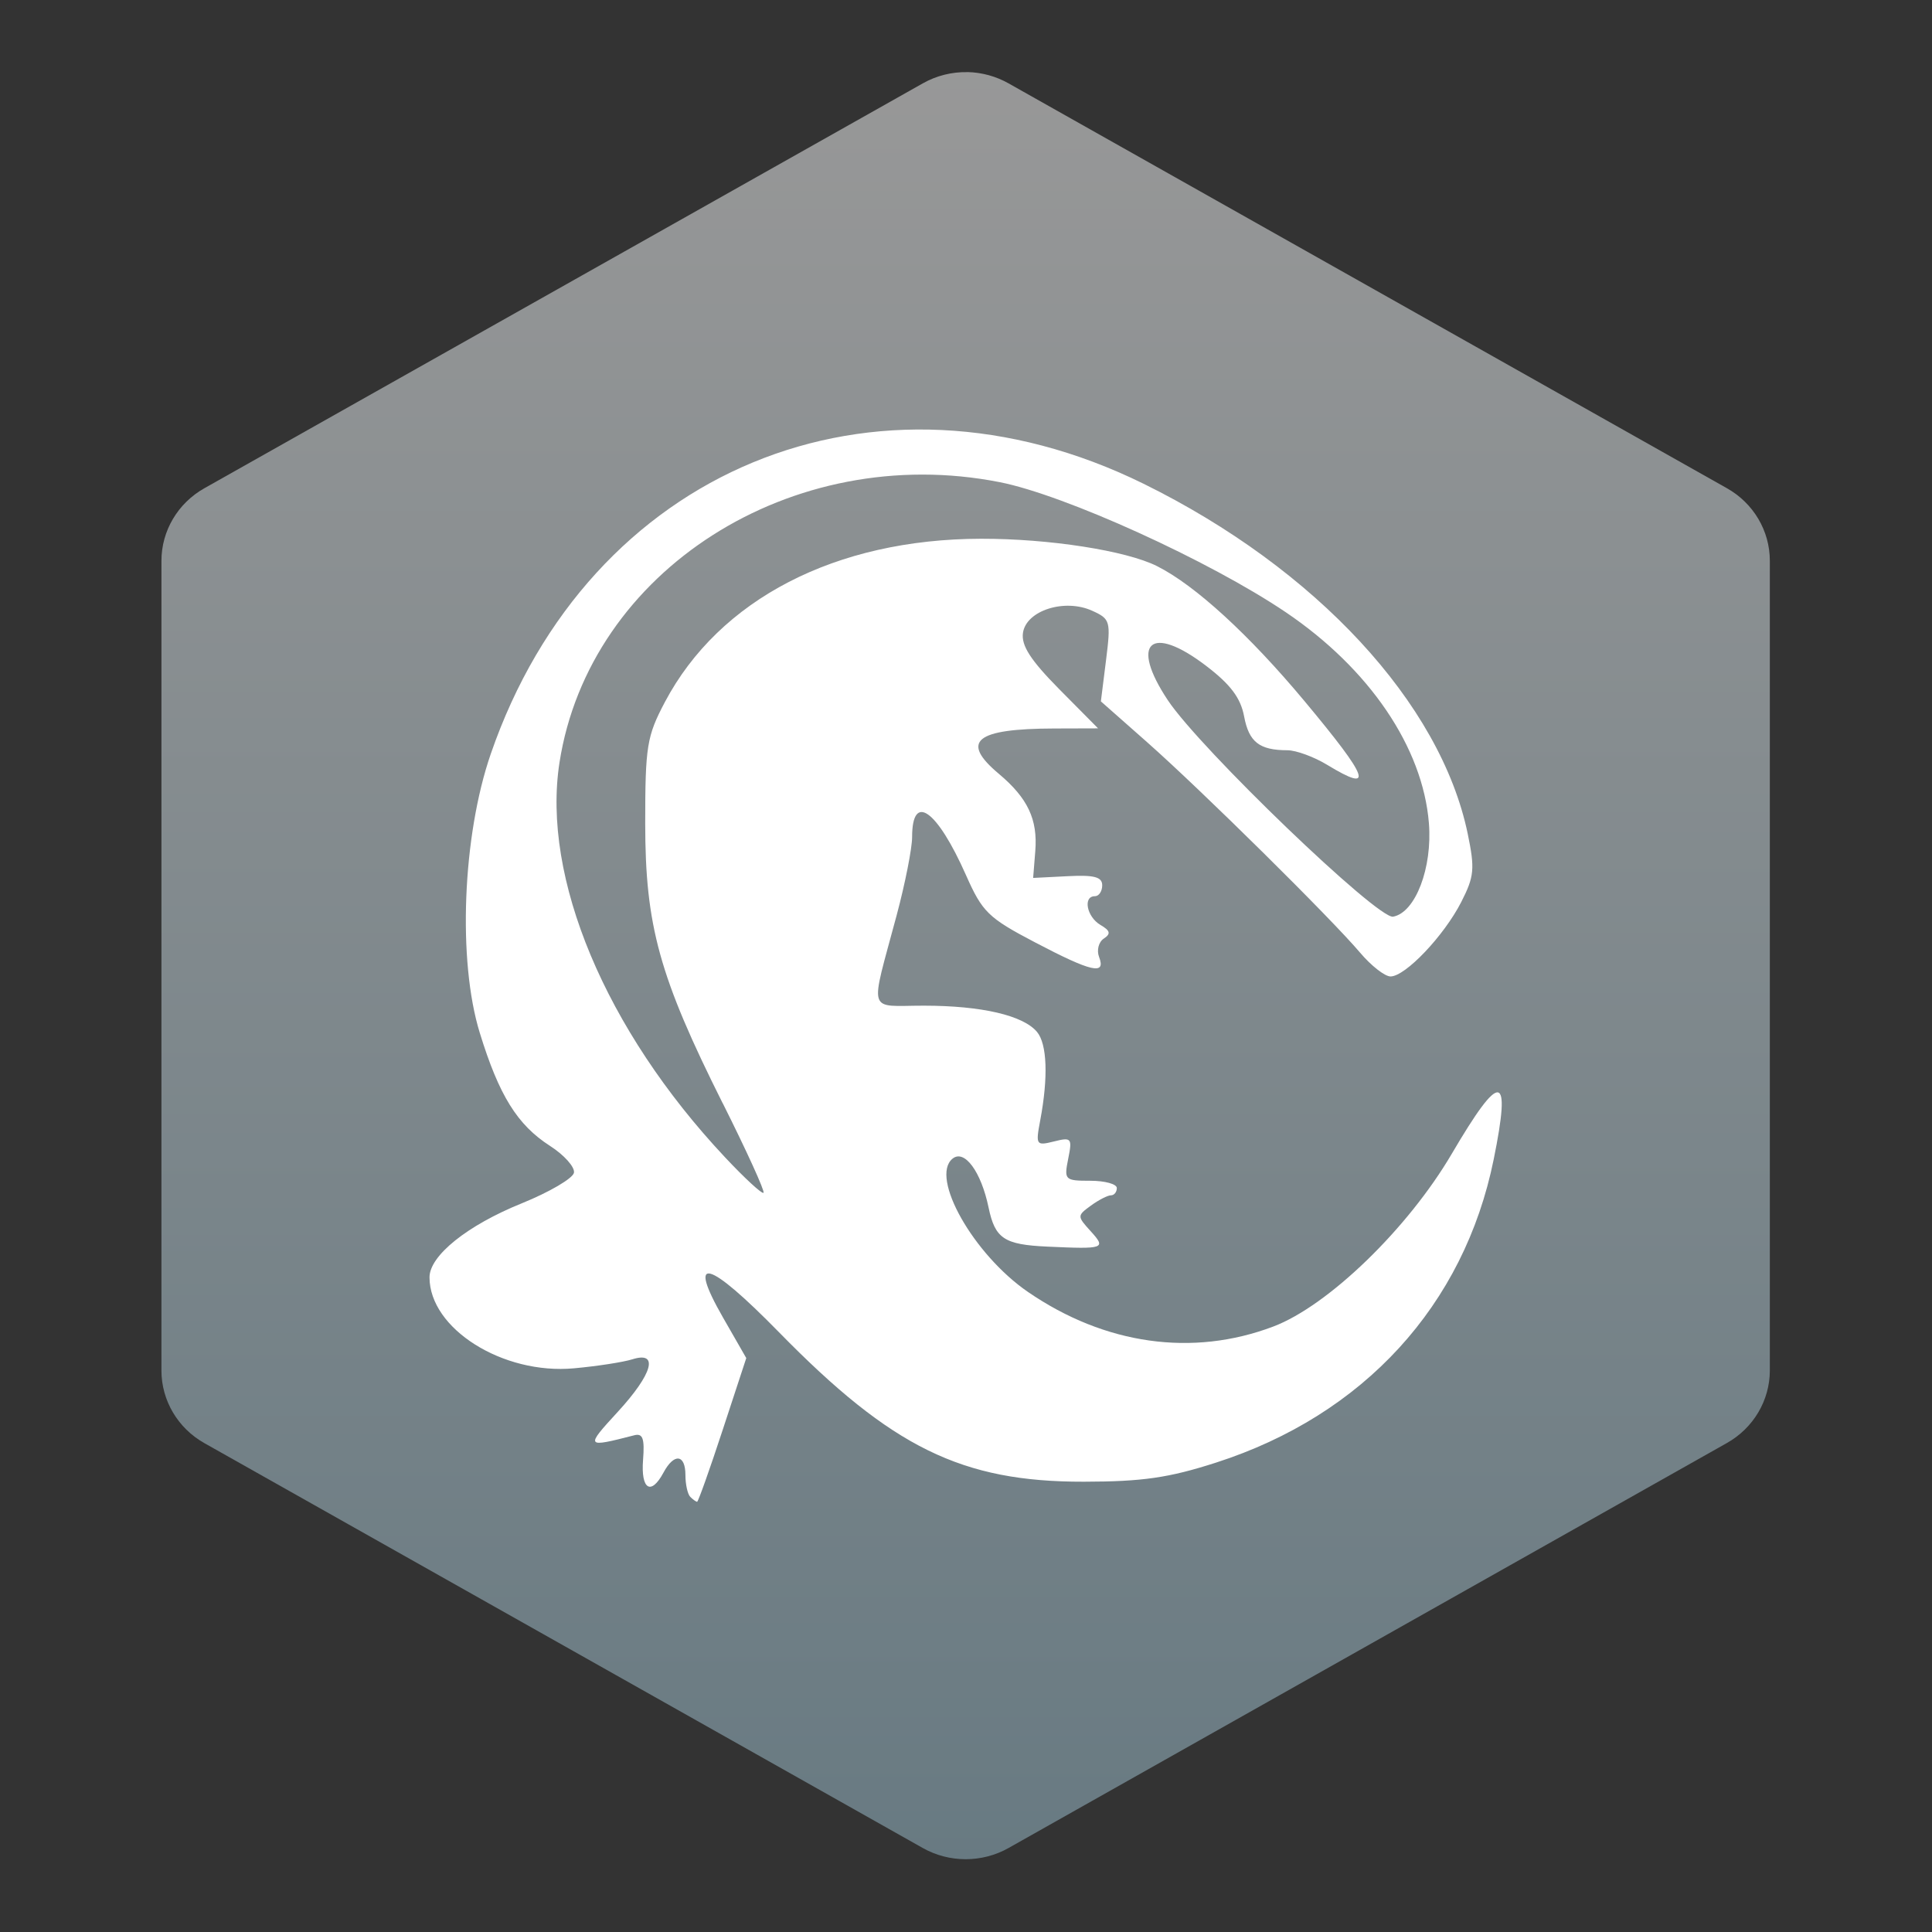 <svg clip-rule="evenodd" fill-rule="evenodd" stroke-linejoin="round" stroke-miterlimit="2" viewBox="0 0 48 48" xmlns="http://www.w3.org/2000/svg">
 <rect x="0" y="0" width="48" height="48" fill="#333333" stroke="none"/>
 <linearGradient id="a" x2="1" gradientTransform="matrix(0 -40.01 40.01 0 24 43.952)" gradientUnits="userSpaceOnUse">
  <stop stop-color="#687a82" offset="0"/>
  <stop stop-color="#989898" offset="1"/>
 </linearGradient>
 <g transform="matrix(1.11 0 0 1.11 -2.649 -2.649)" fill-rule="nonzero">
  <path d="m24.045 4.001c-.352-.008-.7.079-1.005.252l-16.08 9.062c-.593.334-.96.954-.96 1.623v18.126c0 .669.367 1.289.96 1.623l16.081 9.063c.593.334 1.326.334 1.919 0l16.079-9.065c.593-.334.96-.953.961-1.621v-18.127c0-.669-.367-1.289-.961-1.623l-16.079-9.062c-.279-.157-.593-.244-.915-.252z" fill="url(#a)"/>
  <path d="m17.837 35.891c-.06-.06-.109-.28-.109-.49 0-.467-.255-.495-.491-.054-.28.522-.509.378-.457-.286.037-.478-.006-.599-.198-.549-1.094.281-1.1.272-.368-.525.782-.851.925-1.364.327-1.176-.202.064-.791.155-1.308.202-1.593.146-3.233-.887-3.233-2.037 0-.485.847-1.164 2.065-1.656.619-.251 1.145-.559 1.168-.685s-.219-.397-.537-.601c-.731-.47-1.14-1.129-1.571-2.53-.498-1.615-.388-4.406.246-6.243 2.198-6.372 8.585-9.014 14.613-6.046 3.858 1.9 6.645 4.909 7.253 7.829.164.79.148.96-.145 1.534-.387.756-1.25 1.664-1.582 1.664-.127 0-.433-.239-.68-.531-.645-.764-3.555-3.64-4.768-4.712l-1.035-.914.115-.918c.11-.878.097-.926-.309-1.11-.617-.281-1.478-.006-1.55.495-.041.284.171.611.813 1.261l.868.876-.977.003c-1.772.004-2.115.284-1.242 1.016.646.543.871 1.02.814 1.728l-.048.601.773-.039c.594-.031.773.017.773.204 0 .134-.074.244-.164.244-.272 0-.183.461.123.642.222.13.239.199.076.307-.115.076-.163.261-.105.411.158.412-.167.338-1.434-.327-1.046-.548-1.178-.676-1.545-1.505-.651-1.468-1.206-1.86-1.206-.851 0 .249-.155 1.035-.345 1.746-.604 2.262-.675 2.026.612 2.027 1.289.001 2.221.218 2.529.588.226.271.253 1.015.072 1.976-.105.557-.093.575.308.475.391-.098.411-.074.318.387-.095.475-.078.493.495.493.326 0 .593.073.593.163s-.059.163-.132.163-.275.104-.448.23c-.31.226-.31.237-.006.572.354.39.312.405-.969.346-.967-.044-1.17-.179-1.315-.873-.168-.809-.543-1.315-.809-1.094-.506.419.473 2.146 1.691 2.982 1.721 1.181 3.684 1.458 5.49.774 1.229-.465 3.012-2.191 3.996-3.868 1.096-1.868 1.336-1.836.937.128-.663 3.266-2.912 5.722-6.213 6.785-1.059.341-1.647.426-2.958.428-2.733.005-4.297-.762-6.827-3.347-1.593-1.626-2.067-1.751-1.253-.33l.522.91-.528 1.608c-.29.884-.548 1.608-.572 1.608s-.093-.049-.153-.109zm.726-8.809c-1.419-2.833-1.735-3.974-1.735-6.27 0-1.723.037-1.947.439-2.709 1.219-2.305 3.825-3.652 7.076-3.658 1.525-.003 3.251.266 3.941.613.851.427 2.064 1.538 3.303 3.024 1.451 1.739 1.569 2.07.506 1.424-.294-.179-.695-.326-.89-.327-.629-.001-.862-.183-.97-.758-.078-.414-.305-.716-.854-1.134-1.239-.944-1.711-.519-.855.77.722 1.088 4.701 4.911 5.044 4.847.5-.093.882-1.093.801-2.094-.137-1.696-1.334-3.458-3.205-4.721-1.707-1.152-4.944-2.624-6.403-2.911-4.648-.914-9.184 1.977-9.852 6.278-.399 2.576 1.028 5.981 3.701 8.829.443.473.833.832.866.799.034-.033-.377-.935-.912-2.003z" fill="#fff"/>
 </g>
</svg>
